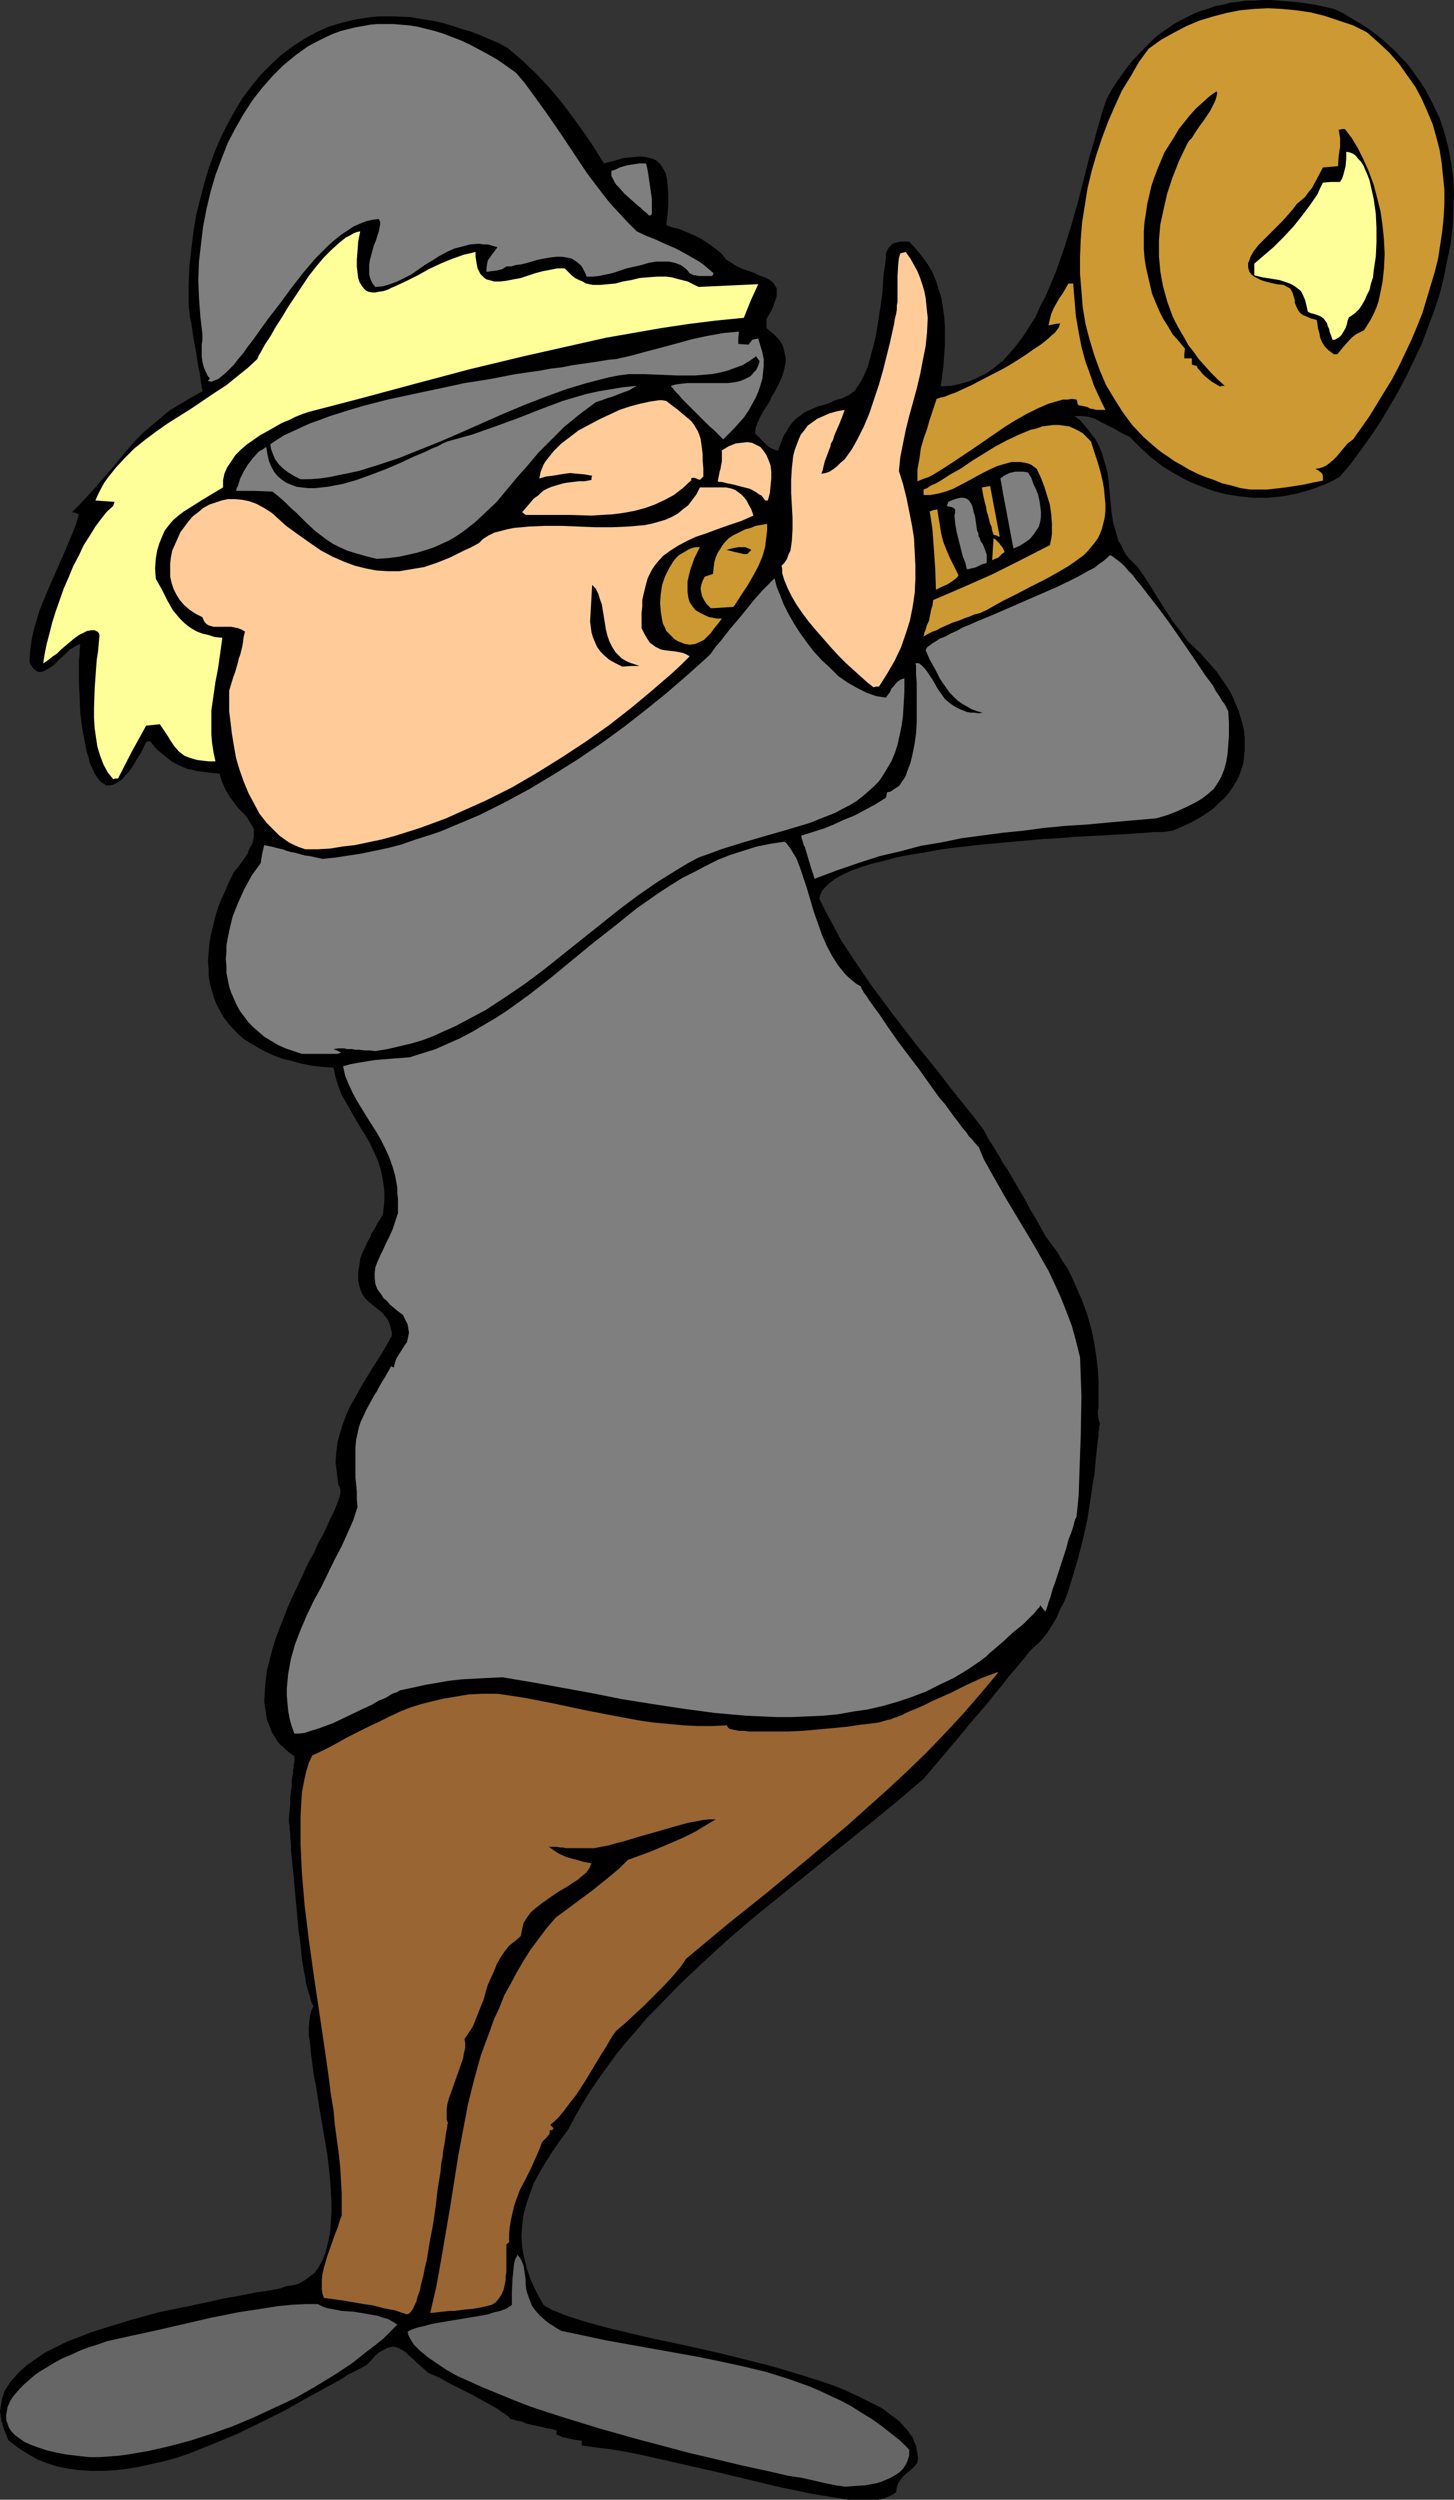 <?xml version="1.0" encoding="UTF-8" standalone="no"?>
<svg
   version="1.0"
   width="90.577mm"
   height="155.668mm"
   id="svg31"
   sodipodi:docname="Trumpet Player 11.wmf"
   xmlns:inkscape="http://www.inkscape.org/namespaces/inkscape"
   xmlns:sodipodi="http://sodipodi.sourceforge.net/DTD/sodipodi-0.dtd"
   xmlns="http://www.w3.org/2000/svg"
   xmlns:svg="http://www.w3.org/2000/svg">
  <rect width="100%" height="100%" fill="#333333" stroke="none"/>
  <sodipodi:namedview
     id="namedview31"
     pagecolor="#ffffff"
     bordercolor="#000000"
     borderopacity="0.25"
     inkscape:showpageshadow="2"
     inkscape:pageopacity="0.0"
     inkscape:pagecheckerboard="0"
     inkscape:deskcolor="#d1d1d1"
     inkscape:document-units="mm" />
  <defs
     id="defs1">
    <pattern
       id="WMFhbasepattern"
       patternUnits="userSpaceOnUse"
       width="6"
       height="6"
       x="0"
       y="0" />
  </defs>
  <path
     style="fill:#000000;fill-opacity:1;fill-rule:evenodd;stroke:none"
     d="m 199.683,588.353 -3.877,-0.646 -4.039,-0.646 -7.916,-1.616 -8.078,-1.939 -8.078,-1.939 -7.916,-1.778 -7.755,-1.778 -3.877,-0.808 -3.716,-0.646 -3.877,-0.485 -3.554,-0.485 v -1.131 l -1.292,-0.162 -0.969,-0.162 -0.646,-0.162 -0.646,-0.162 -0.969,-0.162 -0.646,-0.323 -0.808,-0.323 v -0.97 l -1.131,-0.323 -1.131,-0.162 -1.131,-0.323 -0.808,-0.162 -0.808,-0.162 -0.808,-0.162 -1.292,-0.323 -1.131,-0.485 -0.969,-0.162 -1.777,-0.485 v -0.162 l -0.323,-0.323 -0.646,-0.485 -0.969,-0.646 -1.131,-0.808 -1.454,-0.808 -1.454,-0.808 -3.231,-1.778 -3.231,-1.616 -1.616,-0.808 -1.454,-0.808 -1.131,-0.646 -1.131,-0.485 -0.808,-0.323 -0.323,-0.162 -0.323,-0.162 -1.292,-1.131 -1.292,-1.131 -0.969,-0.97 -0.969,-0.808 -0.808,-0.808 -0.808,-0.485 -0.808,-0.485 -0.646,-0.162 -0.646,-0.162 -0.808,0.162 -0.646,0.162 -0.808,0.485 -0.969,0.485 -0.969,0.808 -0.969,1.131 -1.131,1.131 -2.1,1.131 -2.262,1.131 -2.262,1.454 -2.423,1.293 -5.008,2.747 -5.17,2.909 -5.493,2.747 -5.654,2.747 -5.816,2.424 -5.654,2.262 -2.908,0.97 -2.908,0.808 -2.908,0.646 -2.908,0.646 -2.908,0.485 -2.746,0.323 -2.746,0.162 H 21.648 l -2.746,-0.162 -2.585,-0.323 -2.585,-0.485 -2.585,-0.808 L 8.724,578.819 6.462,577.527 4.2,576.072 1.939,574.295 1.454,573.002 0.969,571.871 0.646,570.74 0.323,569.77 0.162,568.639 0,567.508 l 0.162,-0.97 0.162,-0.97 0.162,-1.131 0.323,-0.808 0.323,-0.97 0.646,-0.97 0.485,-0.808 0.646,-0.808 1.616,-1.778 1.777,-1.616 2.1,-1.454 2.1,-1.454 2.585,-1.293 2.585,-1.293 2.908,-1.131 2.908,-1.131 3.07,-0.97 6.301,-1.939 6.462,-1.778 6.301,-1.293 3.07,-0.646 3.07,-0.646 2.746,-0.646 2.908,-0.485 2.423,-0.485 2.423,-0.485 2.262,-0.323 1.939,-0.323 1.616,-0.323 1.292,-0.485 1.131,-0.162 0.969,-0.162 0.969,-0.323 0.808,-0.485 0.808,-0.485 0.646,-0.485 1.454,-1.131 0.969,-1.454 0.969,-1.778 0.646,-1.778 0.485,-2.101 0.485,-2.262 0.162,-2.262 0.162,-2.585 v -2.424 l -0.162,-2.747 -0.162,-2.747 -0.646,-5.656 -0.969,-5.656 -0.969,-5.656 -0.808,-5.333 -0.323,-1.293 -0.162,-1.131 -0.323,-2.424 -0.323,-2.424 -0.162,-2.101 -0.323,-2.101 v -1.778 l 0.162,-1.616 0.162,-1.293 0.323,-1.131 0.485,-0.97 -0.323,-0.485 -0.323,-0.808 -0.162,-0.808 -0.323,-0.97 -0.323,-1.131 -0.323,-1.131 -0.162,-1.293 -0.323,-1.454 -0.485,-3.07 -0.323,-3.232 -0.485,-3.555 -0.323,-3.555 -0.646,-7.11 -0.323,-3.393 -0.323,-3.232 -0.162,-1.454 v -1.293 l -0.162,-1.454 v -1.131 l -0.162,-1.131 v -0.808 l -0.162,-0.808 v -0.646 l 0.162,-1.939 0.162,-1.616 v -1.616 l 0.162,-1.293 0.162,-1.293 v -1.131 l 0.162,-1.131 0.162,-0.808 v -0.808 l 0.162,-0.646 v -0.646 l 0.162,-0.485 v -0.97 -0.485 l -0.969,-0.646 -0.969,-0.808 -0.808,-0.808 -0.808,-0.646 -0.646,-0.97 -0.485,-0.808 -0.646,-0.97 -0.323,-0.97 -0.808,-1.939 -0.323,-2.101 -0.323,-2.262 0.162,-2.262 0.162,-2.424 0.323,-2.585 0.646,-2.424 0.646,-2.585 0.808,-2.585 0.969,-2.585 2.1,-5.333 2.423,-5.171 2.262,-4.848 1.292,-2.262 0.485,-1.131 0.485,-1.131 1.131,-1.939 0.969,-2.101 0.808,-1.778 0.808,-1.616 0.646,-1.616 0.485,-1.293 0.323,-1.131 v -0.97 l -0.162,-0.646 -0.162,-0.323 -0.162,-0.162 -0.323,-2.747 -0.323,-2.585 0.162,-2.424 0.323,-2.424 0.646,-2.262 0.646,-2.101 0.808,-2.101 0.969,-2.101 1.131,-1.939 1.131,-2.101 2.423,-4.04 2.585,-4.04 2.423,-4.201 v -0.808 l -0.162,-0.646 -0.323,-1.293 -0.485,-1.131 -0.646,-0.808 -0.646,-0.808 -0.808,-0.646 -1.616,-1.293 -0.808,-0.646 -0.808,-0.808 -0.646,-0.97 -0.485,-1.131 -0.323,-1.293 -0.162,-0.808 v -0.808 -0.97 l 0.162,-1.131 0.162,-0.97 0.162,-1.293 0.485,-1.293 0.485,-0.97 0.808,-1.778 0.646,-1.131 0.162,-0.646 0.485,-0.646 0.485,-0.808 0.485,-0.97 0.646,-0.97 0.646,-1.131 0.162,-1.454 0.162,-1.454 V 280.199 l -0.323,-2.424 -0.485,-2.424 -0.646,-2.101 -0.969,-2.101 -0.969,-2.101 -1.131,-1.939 -1.131,-1.778 -1.131,-1.939 -2.1,-3.717 -1.131,-1.939 -0.808,-2.101 -0.646,-2.101 -0.485,-2.262 -2.746,-0.162 -2.585,-0.323 -2.423,-0.485 -2.262,-0.646 -2.1,-0.485 -2.1,-0.808 -1.777,-0.808 -1.777,-0.97 -1.616,-0.97 -1.616,-0.97 -1.454,-1.293 -1.131,-1.131 -1.131,-1.293 -1.131,-1.454 -0.808,-1.454 -0.808,-1.454 -0.646,-1.616 -0.485,-1.616 -0.485,-1.778 -0.323,-1.778 v -1.778 l -0.162,-1.778 0.162,-1.939 0.162,-1.939 0.323,-2.101 0.485,-1.939 0.485,-2.101 0.646,-2.262 0.808,-2.101 0.969,-2.101 0.969,-2.262 1.131,-2.262 0.969,-1.131 0.808,-1.131 0.808,-1.131 0.646,-0.97 0.323,-0.97 0.485,-0.808 0.323,-0.646 0.162,-0.808 0.162,-0.646 v -0.646 -1.131 l -0.485,-0.97 -0.646,-0.97 -0.646,-1.131 -0.969,-0.97 -0.969,-0.97 -0.969,-1.293 -0.969,-1.293 -0.969,-1.616 -0.808,-1.778 -0.323,-0.97 -0.323,-1.131 -1.616,-0.162 -1.292,-0.162 -1.292,-0.162 -1.292,-0.162 -1.131,-0.323 -0.969,-0.162 -1.939,-0.808 -1.777,-0.97 -1.616,-1.293 -1.777,-1.454 -0.808,-0.97 -0.808,-0.97 h -0.485 l -0.485,0.162 -0.646,1.293 -0.646,1.293 -0.646,0.97 -0.646,1.131 -0.485,0.808 -0.646,0.97 -0.485,0.646 -0.646,0.646 -0.485,0.646 -0.485,0.485 -0.969,0.646 -0.969,0.485 -0.808,0.162 h -0.808 l -0.808,-0.485 -0.646,-0.485 -0.646,-0.808 -0.646,-0.97 -0.485,-1.131 -0.646,-1.293 -0.323,-1.454 -0.485,-1.454 -0.323,-1.778 -0.646,-3.393 -0.485,-3.717 -0.162,-3.878 -0.162,-3.555 v -3.393 -1.616 l 0.162,-1.454 v -1.131 l 0.162,-1.293 -0.808,0.323 -0.808,0.485 -0.808,0.485 -0.808,0.808 -1.616,1.454 -0.808,0.808 -0.808,0.808 -0.808,0.485 -0.808,0.485 -0.646,0.323 -0.808,0.162 -0.646,-0.162 -0.646,-0.485 -0.323,-0.323 -0.323,-0.485 -0.323,-0.485 -0.162,-0.646 0.162,-2.424 0.323,-2.424 0.485,-2.424 0.646,-2.101 0.646,-2.262 0.808,-2.101 1.777,-4.201 1.777,-4.04 1.777,-4.04 1.777,-4.201 0.808,-2.101 0.646,-2.262 -0.485,-0.162 -0.323,-0.162 -0.808,-0.162 1.939,-1.939 1.939,-2.101 1.777,-1.939 1.616,-1.939 1.616,-1.778 1.616,-1.939 3.07,-3.717 1.616,-1.778 1.777,-1.778 1.939,-1.616 1.939,-1.616 2.1,-1.778 2.423,-1.454 2.423,-1.454 2.908,-1.616 v -0.323 l -0.162,-0.646 -0.162,-0.97 -0.162,-1.131 -0.162,-1.293 -0.323,-1.454 -0.485,-3.232 -0.646,-3.393 -0.485,-3.393 -0.323,-1.454 -0.162,-1.454 -0.162,-1.293 v -0.97 -4.201 l 0.162,-4.201 0.485,-4.201 0.485,-4.04 0.646,-3.878 0.969,-3.878 0.969,-3.717 1.131,-3.717 1.292,-3.555 1.454,-3.393 1.616,-3.232 1.777,-3.232 1.777,-2.909 2.1,-2.747 2.1,-2.585 2.423,-2.424 2.423,-2.262 2.585,-1.939 2.746,-1.778 2.908,-1.616 2.908,-1.293 3.231,-0.97 3.393,-0.808 3.393,-0.485 1.616,-0.162 H 90.956 92.733 l 3.877,0.162 1.777,0.323 2.1,0.323 1.939,0.323 2.1,0.485 2.1,0.646 1.939,0.646 2.262,0.646 2.1,0.808 2.262,0.97 2.262,0.97 2.1,1.131 3.393,2.909 3.231,3.07 2.908,3.07 2.746,3.232 2.585,3.393 2.585,3.555 2.585,3.717 2.585,4.201 1.292,-0.323 1.292,-0.323 1.131,-0.323 1.131,-0.323 1.939,-0.162 1.777,-0.162 1.454,0.162 1.292,0.323 1.131,0.485 0.808,0.808 0.646,0.97 0.646,1.131 0.323,1.454 0.162,1.616 0.162,1.939 v 2.262 l -0.162,2.262 -0.323,2.747 1.777,0.646 0.969,0.162 0.808,0.323 3.07,1.293 1.616,0.808 1.454,0.97 1.616,1.131 1.777,1.454 0.969,1.293 1.292,0.808 1.292,0.808 1.454,0.646 2.746,0.97 1.292,0.646 1.131,0.323 1.131,0.646 0.808,0.646 0.485,0.808 0.323,0.485 v 0.485 0.646 0.646 l -0.162,0.646 -0.323,0.808 -0.323,0.97 -0.323,0.808 -0.646,1.131 -0.646,1.131 v 2.101 l 0.969,0.808 0.808,0.646 0.808,0.808 0.646,0.808 0.485,0.808 0.323,0.808 0.162,0.808 0.162,0.808 0.162,0.808 v 0.808 l -0.323,1.778 -0.485,1.616 -0.808,1.778 -0.808,1.616 -0.969,1.616 -0.323,0.808 -0.485,0.808 -0.969,1.454 -0.808,1.454 -0.646,1.454 -0.485,1.293 v 0.485 l -0.162,0.646 0.162,0.162 0.162,0.162 0.485,0.485 0.646,0.646 0.808,0.808 0.808,0.808 0.808,0.485 0.808,0.323 0.323,0.162 h 0.485 l 0.646,-1.778 0.646,-1.616 0.808,-1.293 0.646,-1.131 0.808,-0.97 0.808,-0.808 0.969,-0.646 0.808,-0.646 0.969,-0.485 1.131,-0.485 1.131,-0.485 1.292,-0.323 1.454,-0.485 1.292,-0.646 1.777,-0.485 1.616,-0.808 0.646,-0.485 0.646,-0.485 0.485,-0.808 0.485,-0.646 0.485,-0.808 0.485,-0.97 0.969,-2.101 0.646,-2.262 0.646,-2.424 0.646,-2.585 0.485,-2.747 0.808,-5.333 0.323,-2.424 0.162,-2.424 0.162,-2.262 0.323,-1.939 0.162,-1.616 v -0.808 l 0.162,-0.485 0.485,-0.97 0.485,-0.485 0.485,-0.485 0.485,-0.162 0.646,-0.162 0.646,-0.162 h 0.969 1.131 l 1.616,1.778 1.454,1.778 1.292,1.778 1.131,1.939 0.808,1.939 0.646,2.101 0.646,1.939 0.323,2.262 0.323,2.101 0.162,2.262 v 2.101 2.424 l -0.162,2.262 -0.162,2.424 -0.646,5.009 2.423,-0.162 2.262,-0.485 2.262,-0.646 2.1,-0.97 1.939,-0.97 1.939,-1.454 1.777,-1.454 1.616,-1.778 1.616,-1.939 1.454,-1.939 1.454,-2.262 1.454,-2.262 1.131,-2.585 1.292,-2.424 2.262,-5.333 1.939,-5.494 1.777,-5.656 1.616,-5.656 1.454,-5.656 1.292,-5.171 0.808,-2.585 0.646,-2.424 0.646,-2.262 0.646,-2.262 0.646,-2.101 0.646,-1.778 1.131,-2.101 1.131,-1.778 1.292,-1.778 1.131,-1.616 1.292,-1.616 2.746,-2.909 1.292,-1.293 1.292,-1.293 1.454,-1.131 1.454,-0.97 1.616,-1.131 1.454,-0.808 1.616,-0.808 1.616,-0.808 1.616,-0.646 1.616,-0.485 1.777,-0.646 1.777,-0.323 1.777,-0.485 1.777,-0.162 1.939,-0.323 h 1.777 L 297.101,0 h 2.1 l 1.939,0.162 4.2,0.323 4.362,0.646 4.362,0.97 2.1,0.97 2.1,1.293 1.939,1.131 1.777,1.131 1.777,1.293 1.616,1.293 1.616,1.454 1.454,1.293 1.292,1.454 1.454,1.454 1.131,1.454 1.131,1.616 1.131,1.616 0.969,1.454 1.777,3.393 1.616,3.393 1.131,3.393 0.969,3.717 0.646,3.555 0.485,3.717 0.162,3.717 -0.162,3.878 -0.162,3.878 -0.485,3.878 -0.808,3.878 -0.808,4.04 -0.969,3.878 -1.292,3.878 -1.454,3.878 -1.454,3.878 -1.777,3.717 -1.777,3.717 -1.939,3.717 -2.1,3.555 -2.1,3.555 -2.262,3.393 -2.423,3.393 -2.262,3.07 -2.585,3.07 -1.616,0.97 -1.777,0.808 -3.393,1.293 -3.393,0.97 -3.393,0.646 -3.393,0.323 h -3.393 l -3.231,-0.323 -3.231,-0.485 -3.07,-0.808 -3.07,-1.131 -3.07,-1.293 -2.908,-1.616 -2.908,-1.778 -2.746,-2.101 -2.423,-2.262 -2.585,-2.585 -1.777,-0.808 -1.616,-0.97 -1.616,-0.808 -1.616,-0.808 -1.454,-0.808 -1.616,-0.485 -1.454,-0.162 h -1.777 l 1.292,0.97 0.969,1.131 0.969,1.131 0.808,1.131 0.808,0.97 0.646,1.131 0.969,2.262 0.646,2.262 0.646,2.262 0.323,2.424 0.162,2.262 0.485,4.686 0.323,2.262 0.646,2.262 0.646,2.262 0.646,0.97 0.485,1.131 0.646,1.131 0.808,0.97 0.969,0.97 0.969,0.97 1.454,2.101 1.292,1.939 1.292,2.101 1.292,2.101 1.454,2.262 1.454,2.262 1.777,2.262 1.777,2.424 2.908,2.747 1.292,1.454 1.292,1.454 1.292,1.454 0.969,1.454 1.131,1.616 0.969,1.454 0.808,1.616 0.646,1.616 0.646,1.454 0.485,1.616 0.485,1.616 0.323,1.454 0.162,1.616 v 1.616 1.454 l -0.162,1.454 -0.162,1.616 -0.485,1.454 -0.485,1.454 -0.646,1.293 -0.808,1.293 -0.969,1.454 -1.131,1.293 -1.292,1.131 -1.292,1.293 -1.616,1.131 -1.777,1.131 -1.777,0.97 -2.1,0.97 -2.262,0.97 -1.131,0.162 -1.454,0.162 h -1.777 l -1.939,0.162 -2.423,0.162 -2.585,0.162 -2.746,0.162 -2.908,0.162 -3.07,0.162 -3.393,0.162 -3.393,0.323 -3.393,0.162 -7.27,0.646 -7.108,0.646 -7.27,0.808 -3.393,0.485 -3.393,0.646 -3.231,0.485 -3.231,0.646 -2.908,0.808 -2.746,0.646 -2.585,0.808 -2.262,0.808 -2.1,0.97 -1.777,0.97 -0.808,0.646 -0.646,0.485 -0.485,0.485 -0.646,0.646 -0.485,0.646 -0.485,1.131 -0.162,0.646 1.616,3.232 1.777,3.232 1.777,3.393 2.262,3.393 2.262,3.393 2.423,3.555 5.17,6.948 5.331,6.948 5.493,6.787 2.585,3.393 2.585,3.232 2.585,3.232 2.423,3.07 0.808,1.293 0.646,1.293 1.454,2.262 0.646,1.131 0.646,0.97 0.646,1.293 0.808,1.131 0.808,1.293 0.808,1.454 0.969,1.616 1.131,1.939 1.131,1.939 0.646,1.293 0.646,1.131 0.808,1.293 0.808,1.454 0.808,1.454 0.808,1.454 1.454,1.939 1.292,1.778 1.131,1.939 1.292,1.939 0.969,1.939 0.808,1.778 0.808,1.939 0.808,1.778 0.646,1.778 0.646,1.778 0.969,3.555 0.646,3.232 0.485,3.232 0.323,2.747 0.162,2.585 v 1.293 3.07 0.808 0.646 0.646 l -0.162,0.485 v 0.97 l 0.162,1.131 0.323,1.131 v 0.162 l -0.162,0.323 v 0.646 l -0.162,0.808 v 0.97 l -0.162,0.97 -0.162,1.454 -0.162,1.454 -0.162,1.616 -0.162,1.616 -0.162,1.939 -0.323,1.778 -0.646,4.201 -0.646,4.363 -0.969,4.363 -1.131,4.525 -1.292,4.363 -1.292,4.201 -0.808,2.101 -0.969,1.778 -0.808,1.939 -0.969,1.616 -0.969,1.616 -1.131,1.454 -1.131,1.293 -1.292,1.131 -0.162,0.162 -0.323,0.323 -0.323,0.323 -0.808,0.97 -0.323,0.485 -1.131,1.293 -1.292,1.616 -1.454,1.616 -1.454,1.939 -1.777,2.101 -1.777,2.262 -1.939,2.262 -2.1,2.424 -2.1,2.585 -4.362,5.171 -4.524,5.333 -5.493,4.686 -5.493,4.525 -5.816,4.686 -5.816,4.686 -11.794,9.534 -5.978,4.848 -5.816,5.009 -5.654,5.171 -5.493,5.171 -5.17,5.333 -2.585,2.585 -2.423,2.909 -2.423,2.747 -2.262,2.747 -2.1,2.909 -2.1,2.909 -2.1,3.07 -1.777,2.909 -1.777,3.07 -1.616,3.07 -1.939,2.585 -1.777,2.585 -1.616,2.585 -1.454,2.424 -1.292,2.424 -0.969,2.585 -0.808,2.424 -0.646,2.424 -0.323,2.585 -0.162,2.424 0.162,2.585 0.485,2.585 0.646,2.585 0.969,2.747 1.292,2.747 0.808,1.454 0.808,1.454 0.646,0.485 0.646,0.323 0.808,0.485 0.969,0.323 1.939,0.808 2.423,0.808 2.585,0.808 2.908,0.808 3.07,0.808 3.393,0.808 3.393,0.808 3.554,0.808 3.877,0.808 3.716,0.808 7.916,1.778 7.755,1.939 3.877,0.97 3.877,1.131 3.716,1.131 3.554,1.131 3.393,1.131 3.231,1.293 3.07,1.454 2.908,1.454 2.585,1.293 2.1,1.616 1.131,0.808 0.969,0.808 0.808,0.97 0.808,0.808 0.646,0.97 0.646,0.808 0.323,0.97 0.485,0.97 0.162,0.97 0.162,0.97 0.162,1.131 -0.162,0.97 -0.646,0.808 -0.808,0.808 -1.777,1.454 -0.646,0.808 -0.646,0.97 -0.323,0.97 -0.162,1.131 -0.646,0.485 -0.646,0.323 -1.454,0.646 -1.454,0.323 h -1.616 -2.908 -1.292 z"
     id="path1" />
  <path
     style="fill:#666666;fill-opacity:1;fill-rule:evenodd;stroke:none"
     d="m 198.875,585.283 -0.969,-0.162 -1.131,-0.162 -2.423,-0.485 -2.746,-0.646 -2.908,-0.646 -3.231,-0.485 -3.393,-0.808 -3.716,-0.808 -3.716,-0.808 -4.039,-0.97 -4.039,-0.97 -4.2,-0.97 -4.2,-1.131 -8.562,-2.262 -8.562,-2.424 -4.2,-1.293 -4.2,-1.293 -4.039,-1.293 -3.877,-1.293 -3.716,-1.454 -3.554,-1.454 -3.554,-1.454 -3.231,-1.454 -2.908,-1.293 -2.585,-1.454 -2.423,-1.616 -2.1,-1.454 -0.969,-0.808 -0.808,-0.646 -1.454,-1.454 -0.485,-0.808 -0.485,-0.808 -0.323,-0.646 -0.162,-0.808 0.969,-0.485 1.454,-0.485 1.454,-0.323 1.777,-0.485 1.777,-0.323 1.939,-0.323 3.877,-0.646 3.877,-0.646 1.777,-0.323 1.454,-0.485 1.454,-0.323 1.292,-0.485 0.808,-0.485 0.323,-0.162 0.323,-0.323 v -3.07 l 0.162,-3.232 0.162,-1.616 0.162,-1.616 0.323,-1.293 0.323,-0.485 0.162,-0.485 0.646,0.808 0.485,0.97 0.323,0.808 0.162,0.97 0.323,2.262 v 1.131 l 0.162,1.293 0.323,1.131 0.485,1.293 0.485,1.293 0.808,1.131 1.131,1.293 1.292,1.131 0.808,0.646 0.808,0.485 0.969,0.646 1.131,0.646 5.331,1.131 5.331,1.131 10.824,1.939 10.824,1.939 5.493,1.131 5.17,1.131 5.331,1.293 5.17,1.616 5.008,1.778 2.585,1.131 2.423,1.131 2.423,1.131 2.423,1.293 2.262,1.454 2.423,1.454 2.262,1.616 2.262,1.778 2.262,1.778 2.1,2.101 v 1.293 l -0.323,1.131 -0.485,1.131 -0.646,0.97 -0.808,0.808 -0.969,0.646 -1.131,0.646 -1.131,0.485 -1.131,0.485 -1.131,0.323 -2.585,0.485 -2.585,0.162 z"
     id="path2" />
  <path
     style="fill:#666666;fill-opacity:1;fill-rule:evenodd;stroke:none"
     d="m 21.164,578.335 -2.908,-0.323 -2.746,-0.323 -2.423,-0.485 -2.1,-0.485 -1.939,-0.646 -1.777,-0.646 -1.454,-0.646 -1.131,-0.808 -1.131,-0.808 -0.808,-0.808 -0.646,-0.97 -0.323,-0.97 -0.323,-0.808 v -1.131 l 0.162,-0.97 0.162,-0.97 0.485,-1.131 0.646,-1.131 0.808,-0.97 0.969,-1.131 0.969,-0.97 1.292,-1.131 1.292,-1.131 1.454,-0.97 1.616,-0.97 1.616,-0.97 1.777,-0.97 1.939,-0.808 2.1,-0.97 2.1,-0.808 2.1,-0.646 2.262,-0.808 5.816,-1.293 5.978,-1.293 6.301,-1.454 6.301,-1.454 6.462,-1.293 6.301,-0.97 3.07,-0.485 3.231,-0.323 3.07,-0.162 h 3.07 l 0.646,0.323 0.646,0.323 0.969,0.323 0.969,0.162 2.423,0.485 2.746,0.162 2.908,0.485 2.746,0.485 1.454,0.485 1.131,0.323 1.131,0.646 0.969,0.646 -1.616,1.616 -1.616,1.616 -1.777,1.454 -1.939,1.454 -3.877,3.07 -4.2,2.747 -4.524,2.747 -4.524,2.585 -4.847,2.262 -4.847,2.262 -5.008,2.101 -5.008,1.778 -5.008,1.616 -4.847,1.293 -5.008,1.131 -4.685,0.808 -2.423,0.323 -2.262,0.162 -2.262,0.162 z"
     id="path3" />
  <path
     style="fill:#996532;fill-opacity:1;fill-rule:evenodd;stroke:none"
     d="m 95.318,544.562 -2.423,-0.808 -2.585,-0.485 -2.423,-0.646 -2.262,-0.323 -4.685,-0.808 -4.685,-0.646 -0.323,-0.97 -0.162,-0.97 v -1.131 -1.293 l 0.162,-1.293 0.323,-1.454 0.808,-2.747 0.969,-2.747 0.969,-2.747 0.485,-1.131 0.323,-1.131 0.323,-0.97 0.323,-0.808 v -2.424 -2.747 l -0.162,-2.747 -0.162,-3.07 -0.323,-3.232 -0.485,-3.555 -0.485,-3.555 -0.323,-3.555 -0.646,-3.878 -0.485,-3.878 -1.131,-7.918 -2.423,-16.321 -1.131,-8.08 -0.485,-4.04 -0.485,-3.878 -0.323,-3.878 -0.323,-3.717 -0.162,-3.555 -0.162,-3.393 v -3.393 -3.07 l 0.162,-3.07 0.162,-2.585 0.485,-2.585 0.485,-2.262 0.646,-2.101 0.808,-1.778 3.07,-1.454 2.746,-1.454 2.585,-1.454 2.585,-1.293 2.585,-1.293 2.423,-1.131 2.262,-1.131 2.423,-1.131 2.423,-0.97 2.585,-0.808 2.585,-0.646 2.746,-0.646 2.908,-0.485 2.908,-0.485 3.231,-0.162 h 3.554 l 3.231,0.485 3.231,0.485 6.624,1.293 6.785,1.454 6.624,1.293 6.947,1.293 3.393,0.485 3.554,0.323 3.393,0.323 3.393,0.162 h 3.393 l 3.554,-0.162 v 0.323 l 0.162,0.162 0.323,0.323 0.646,0.162 0.808,0.162 0.808,0.162 h 1.131 l 1.131,0.162 h 1.292 1.454 3.07 3.393 l 3.554,-0.162 7.108,-0.646 3.393,-0.323 3.231,-0.485 1.454,-0.162 1.292,-0.162 1.292,-0.162 1.131,-0.323 1.131,-0.323 0.808,-0.162 0.646,-0.323 0.646,-0.162 0.323,-0.162 0.485,-0.162 0.485,-0.162 0.485,-0.323 1.454,-0.646 1.616,-0.646 1.777,-0.808 1.939,-0.97 4.039,-1.778 1.939,-0.97 1.939,-0.97 1.777,-0.808 1.777,-0.808 1.292,-0.485 1.292,-0.485 0.485,-0.162 0.323,-0.162 h 0.323 0.162 l -4.2,5.009 -4.2,4.848 -4.362,4.686 -4.362,4.525 -4.524,4.363 -4.524,4.201 -4.524,4.04 -4.685,4.201 -9.37,7.918 -9.37,7.756 -9.693,7.756 -9.693,8.08 -0.646,0.97 -0.808,1.131 -1.777,2.101 -2.1,2.262 -2.262,2.262 -2.262,2.262 -2.262,2.101 -2.262,2.101 -2.1,1.778 -0.808,1.131 -0.808,1.293 -0.808,1.454 -0.969,1.454 -1.939,3.232 -1.939,3.232 -2.1,3.232 -1.131,1.454 -1.131,1.454 -0.969,1.293 -0.969,1.131 -0.969,0.97 -0.969,0.808 0.808,0.808 -0.323,0.323 v 0.162 h -0.162 l -0.323,-0.162 -0.162,0.485 v 0.485 l -0.646,0.808 -0.646,0.646 -0.485,0.485 -0.646,1.778 -0.646,1.454 -1.292,2.909 -0.646,1.293 -0.646,1.293 -1.292,2.424 -0.969,2.585 -0.485,1.454 -0.323,1.454 -0.323,1.454 -0.323,1.778 -0.162,1.778 v 1.939 l -0.646,0.485 v 2.747 1.293 1.293 1.131 l -0.162,0.97 v 0.808 l -0.162,0.97 -0.323,1.454 -0.485,1.131 -0.646,0.97 -0.646,0.808 -0.969,0.646 -1.292,0.323 -1.454,0.323 -1.777,0.323 -1.939,0.162 -2.423,0.323 h -1.131 l -1.454,0.162 -1.454,0.162 -1.616,0.162 1.454,-6.302 1.131,-6.302 2.1,-12.281 1.939,-12.281 1.131,-5.979 1.131,-5.979 1.454,-5.817 1.616,-5.817 2.1,-5.656 0.969,-2.747 1.292,-2.747 1.131,-2.909 1.454,-2.585 1.454,-2.747 1.616,-2.747 1.616,-2.585 1.939,-2.585 1.939,-2.585 2.1,-2.424 4.362,-3.232 4.362,-3.232 4.2,-3.393 2.1,-1.778 1.939,-1.939 5.331,-1.939 5.331,-2.262 2.585,-1.131 2.585,-1.293 2.423,-1.454 2.423,-1.454 h -1.454 l -1.616,0.162 -1.616,0.323 -1.777,0.323 -3.554,0.97 -3.877,1.131 -4.039,1.131 -3.716,1.131 -1.939,0.485 -1.616,0.485 -1.777,0.323 -1.616,0.323 h -2.746 -1.131 -0.969 -0.969 -0.808 l -0.646,-0.162 h -0.646 l -0.969,-0.162 h -1.777 l 1.131,0.808 0.969,0.646 0.969,0.485 1.131,0.485 1.131,0.323 1.292,0.323 1.616,0.485 1.777,0.323 -0.485,1.131 -0.646,0.97 -0.969,0.808 -1.131,0.97 -1.292,0.808 -1.454,0.97 -1.454,0.808 -1.454,0.97 -2.746,1.939 -1.454,1.131 -1.131,0.97 -0.969,1.293 -0.808,1.293 -0.323,1.454 -0.162,0.808 -0.162,0.808 -1.292,1.131 -1.454,1.131 -1.131,1.454 -0.969,1.454 -0.808,1.454 -0.646,1.616 -1.454,3.232 -0.485,1.616 -0.485,1.778 -1.292,3.232 -0.646,1.616 -0.646,1.616 -0.969,1.454 -0.969,1.454 0.162,0.97 v 1.131 l -0.323,1.293 -0.162,1.131 -0.969,2.747 -0.969,2.747 -0.969,2.747 -0.485,1.293 -0.323,1.293 -0.162,1.131 v 1.293 1.131 l 0.323,0.97 -0.162,0.162 v 0.485 l -0.162,0.808 -0.162,0.808 -0.162,1.293 -0.162,1.131 -0.323,1.616 -0.162,1.616 -0.323,1.616 -0.162,1.939 -0.646,3.878 -0.485,4.201 -0.646,4.363 -0.808,4.201 -0.646,4.04 -0.485,1.939 -0.323,1.778 -0.485,1.778 -0.323,1.616 -0.485,1.293 -0.323,1.293 -0.485,0.97 -0.323,0.808 -0.485,0.646 -0.485,0.485 -0.485,0.162 z"
     id="path4" />
  <path
     style="fill:#7f7f7f;fill-opacity:1;fill-rule:evenodd;stroke:none"
     d="m 69.307,408.018 -0.646,-1.778 -0.485,-1.778 -0.323,-1.778 -0.162,-1.778 -0.162,-1.778 v -1.778 l 0.162,-1.616 0.162,-1.778 0.323,-1.778 0.323,-1.778 0.969,-3.393 1.292,-3.393 1.454,-3.393 1.616,-3.393 1.777,-3.232 3.231,-6.625 1.616,-3.07 1.454,-3.232 1.292,-2.909 0.969,-3.07 -0.162,-1.939 v -1.778 L 83.847,349.36 83.686,347.744 v -1.454 -1.293 -1.293 -0.97 -2.101 l 0.162,-1.778 0.323,-1.454 0.323,-1.454 0.485,-1.454 0.646,-1.293 0.646,-1.454 0.808,-1.454 0.969,-1.778 0.646,-0.97 0.485,-0.97 0.646,-1.131 0.808,-1.293 0.646,-1.131 0.808,-1.454 0.646,0.323 0.162,-0.808 0.162,-0.646 0.323,-0.808 0.323,-0.485 0.808,-1.293 0.808,-1.293 0.485,-0.646 0.162,-0.646 0.162,-0.808 0.162,-0.808 -0.162,-0.97 -0.162,-0.97 -0.485,-0.97 -0.646,-1.293 -1.131,-0.808 -0.969,-0.808 -0.969,-0.808 -0.646,-0.808 -0.808,-0.646 -0.485,-0.808 -0.485,-0.646 -0.485,-0.646 -0.485,-1.293 -0.162,-1.293 v -1.293 l 0.162,-1.293 0.485,-1.293 0.646,-1.454 0.646,-1.293 0.646,-1.454 0.808,-1.616 0.808,-1.778 0.646,-1.939 0.646,-1.939 v -3.232 l -0.162,-1.454 v -1.293 l -0.485,-2.747 -0.646,-2.262 -0.808,-2.262 -0.969,-2.101 -0.969,-1.939 -1.131,-1.939 -2.262,-3.555 -2.262,-3.717 -0.969,-1.778 -0.969,-2.101 -0.808,-1.939 -0.485,-2.262 1.777,-0.485 1.777,-0.323 3.877,-0.646 4.039,-0.323 4.2,-0.323 3.07,-0.97 3.07,-0.97 2.908,-1.293 2.908,-1.293 2.746,-1.454 2.746,-1.616 2.746,-1.616 2.746,-1.778 5.17,-3.717 5.17,-4.04 10.016,-8.241 5.17,-4.04 5.008,-4.04 5.331,-3.717 2.746,-1.778 2.585,-1.616 2.908,-1.454 2.746,-1.454 2.908,-1.454 2.908,-1.131 3.07,-0.97 3.07,-0.97 3.231,-0.646 3.231,-0.485 0.485,0.323 0.485,0.646 0.485,0.646 0.485,0.808 0.485,0.808 0.485,0.808 0.808,2.101 0.808,2.424 0.808,2.424 0.808,2.747 0.808,2.747 0.969,2.747 0.969,2.747 1.131,2.585 1.292,2.424 1.454,2.262 0.808,0.97 0.808,0.97 0.808,0.808 0.969,0.808 0.808,0.646 1.131,0.646 v 0.323 l 0.323,0.485 0.323,0.646 0.646,0.808 0.485,0.808 0.808,1.131 0.808,1.131 0.969,1.293 0.969,1.454 0.969,1.454 2.262,3.232 2.423,3.232 2.585,3.393 2.423,3.393 2.423,3.393 1.292,1.454 2.1,2.909 1.131,1.454 0.808,1.131 0.969,1.131 0.646,0.97 0.808,0.808 0.485,0.646 0.485,0.485 0.162,0.323 0.323,0.162 1.292,3.07 1.616,2.909 3.393,5.979 3.393,5.656 3.393,5.656 3.393,5.979 1.454,3.07 1.454,3.232 1.292,3.232 1.292,3.393 0.969,3.555 0.969,3.878 0.162,4.525 0.162,4.686 -0.162,9.211 -0.162,4.525 -0.323,9.534 -0.485,4.848 v 0.162 l -0.162,0.323 -0.162,0.323 -0.162,0.485 -0.162,0.646 -0.162,0.646 -0.485,1.454 -0.646,1.616 -0.485,1.939 -2.585,7.918 -0.646,1.778 -0.485,1.778 -0.485,1.293 -0.162,0.646 -0.323,0.97 -0.162,0.323 v 0.162 h -0.162 l -0.646,-0.808 -0.485,-0.646 -0.162,0.485 -0.485,0.485 -0.646,0.808 -0.808,0.808 -0.969,0.97 -0.969,0.97 -2.423,1.939 -2.262,2.101 -1.131,0.97 -1.131,0.97 -0.969,0.808 -0.808,0.808 -0.646,0.485 -0.646,0.485 -3.07,2.101 -3.231,1.939 -3.393,1.616 -3.231,1.616 -3.393,1.293 -3.393,1.131 -3.393,0.97 -3.554,0.808 -3.393,0.485 -3.554,0.646 -3.554,0.323 -3.554,0.162 -3.716,0.162 h -3.554 l -3.554,-0.162 -3.716,-0.162 -7.27,-0.646 -7.27,-0.97 -7.432,-1.131 -7.108,-1.131 -7.27,-1.454 -7.108,-1.293 -7.108,-1.293 -6.785,-1.131 -3.393,0.162 -3.07,0.162 -3.07,0.162 -2.908,0.323 -5.654,0.97 -2.908,0.646 -3.07,0.646 -0.808,0.485 -0.646,0.162 -0.646,0.323 -1.292,0.808 -1.616,0.646 -1.616,0.97 -1.777,0.808 -3.716,1.778 -3.716,1.778 -1.777,0.646 -1.777,0.646 -1.616,0.485 -1.454,0.485 -1.292,0.162 z"
     id="path5" />
  <path
     style="fill:#7f7f7f;fill-opacity:1;fill-rule:evenodd;stroke:none"
     d="m 71.085,248.042 -1.939,-0.646 -1.939,-0.646 -1.777,-0.808 -1.616,-0.97 -1.616,-0.97 -1.292,-1.131 -1.292,-1.131 -1.131,-1.131 -0.969,-1.293 -0.969,-1.293 -0.808,-1.454 -0.646,-1.454 -0.646,-1.454 -0.485,-1.454 -0.323,-1.616 -0.323,-1.616 v -1.616 l -0.162,-1.616 0.162,-1.616 v -1.616 l 0.323,-1.778 0.323,-1.616 0.808,-3.393 1.292,-3.232 1.454,-3.232 1.777,-3.232 2.1,-2.909 0.323,-2.101 0.485,-2.101 0.808,0.162 0.808,0.162 1.292,0.323 0.646,0.162 0.808,0.162 0.808,0.323 1.131,0.323 0.969,0.162 1.131,0.323 1.131,0.323 1.292,0.162 1.454,0.323 1.454,0.323 3.07,-0.323 3.231,-0.485 3.07,-0.485 3.07,-0.646 3.07,-0.646 3.07,-0.808 3.231,-1.131 3.07,-0.97 2.908,-0.97 3.07,-1.293 6.139,-2.585 5.816,-2.909 5.978,-3.232 5.654,-3.393 5.654,-3.555 5.493,-3.717 5.331,-3.878 5.17,-4.04 5.008,-4.04 4.847,-4.201 4.685,-4.201 0.162,-0.162 0.323,-0.323 0.323,-0.323 0.323,-0.485 0.808,-1.131 1.131,-1.293 1.131,-1.454 1.131,-1.454 2.746,-3.232 2.585,-3.232 1.131,-1.293 1.131,-1.293 1.131,-1.131 0.808,-0.808 0.323,-0.323 0.323,-0.323 0.162,-0.162 h 0.162 l 0.485,1.939 0.808,1.939 0.808,2.101 1.131,2.262 1.292,2.262 1.454,2.262 1.616,2.262 1.616,2.101 1.939,2.101 1.939,1.778 1.939,1.939 2.1,1.454 2.262,1.293 2.262,1.131 2.262,0.808 1.131,0.162 1.131,0.162 0.485,-0.646 0.485,-0.646 0.323,-0.808 0.485,-0.485 0.485,-0.646 0.485,-0.485 0.646,-0.485 0.969,-0.323 v 3.07 l -0.162,2.909 -0.162,2.747 -0.323,2.424 -0.485,2.262 -0.485,2.262 -0.646,1.939 -0.808,1.939 -0.969,1.616 -0.969,1.616 -0.969,1.454 -1.292,1.293 -1.292,1.131 -1.292,1.131 -1.454,1.131 -1.616,0.97 -1.616,0.808 -1.777,0.97 -3.716,1.454 -1.939,0.808 -2.1,0.646 -4.362,1.293 -4.524,1.293 -5.008,1.454 -5.17,1.616 -2.585,0.97 -2.746,0.97 -2.423,1.293 -2.423,1.454 -4.685,2.909 -4.685,3.232 -4.524,3.393 -17.61,14.058 -4.524,3.393 -4.524,3.07 -4.685,3.07 -2.423,1.293 -2.423,1.293 -2.423,1.293 -2.585,1.131 -2.423,1.131 -2.585,0.97 -2.746,0.808 -2.746,0.646 -2.746,0.646 -2.908,0.485 -1.292,-0.162 h -1.292 l -1.131,-0.162 H 83.686 L 82.878,246.911 h -0.646 -0.646 l -0.485,-0.162 h -1.454 l -1.131,0.162 0.808,0.323 0.969,0.485 -0.323,0.162 -0.485,0.162 h -1.131 -0.646 z"
     id="path6" />
  <path
     style="fill:#7f7f7f;fill-opacity:1;fill-rule:evenodd;stroke:none"
     d="m 191.767,206.837 -0.162,-0.646 -0.162,-0.485 -0.485,-1.454 -0.969,-3.232 -0.485,-1.616 -0.323,-0.646 -0.162,-0.646 -0.162,-0.485 -0.162,-0.485 v -0.323 -0.162 l 2.585,-0.808 2.585,-0.808 2.423,-0.97 2.423,-1.131 2.423,-0.97 2.423,-1.293 2.423,-1.293 2.585,-1.616 0.323,-1.293 0.808,-0.162 0.646,-0.485 0.808,-0.485 0.646,-0.485 0.485,-0.808 0.485,-0.646 0.485,-0.808 0.323,-0.97 0.808,-2.101 0.485,-2.101 0.485,-2.424 0.323,-2.424 0.162,-2.585 v -2.424 -2.424 -2.262 -2.101 l -0.162,-1.939 v -1.616 -0.646 l -0.162,-0.485 h 0.808 l 0.646,0.485 0.646,0.646 0.646,0.808 0.646,0.97 0.646,0.97 1.292,2.262 0.808,1.131 0.808,1.131 1.131,0.97 1.131,0.808 1.292,0.646 1.616,0.646 0.808,0.162 h 0.969 l 0.969,0.162 0.969,-0.162 -1.292,-0.323 -1.292,-0.485 -1.131,-0.646 -1.131,-0.646 -1.131,-0.808 -0.808,-0.808 -0.969,-0.97 -0.808,-1.131 -1.454,-2.101 -1.131,-2.262 -1.292,-2.262 -0.969,-2.262 0.162,-0.323 0.162,-0.323 0.646,-0.485 0.646,-0.485 0.808,-0.485 0.969,-0.646 1.292,-0.485 1.131,-0.646 1.454,-0.646 1.454,-0.808 1.616,-0.646 1.777,-0.808 3.554,-1.454 3.716,-1.616 7.432,-3.232 3.716,-1.616 3.393,-1.616 1.616,-0.808 1.454,-0.808 1.454,-0.808 1.292,-0.646 0.969,-0.808 0.969,-0.646 0.969,-0.808 0.646,-0.646 h 0.323 l 0.485,0.323 0.646,0.485 0.646,0.485 0.808,0.646 0.808,0.808 0.808,0.97 0.969,0.97 0.969,1.293 0.969,1.131 2.1,2.747 2.262,2.909 2.262,3.07 4.362,6.302 2.1,3.07 1.939,2.909 0.969,1.293 0.969,1.293 0.646,1.293 0.808,1.131 0.646,1.131 0.646,0.808 0.485,0.97 0.323,0.646 0.162,2.909 v 2.585 l -0.162,2.424 -0.162,2.101 -0.323,1.939 -0.485,1.778 -0.646,1.616 -0.808,1.454 -0.969,1.454 -1.292,1.131 -1.454,1.131 -1.616,0.97 -1.939,0.97 -2.1,0.97 -2.423,0.97 -2.746,0.808 -5.654,0.485 -5.493,0.485 -5.17,0.485 -5.17,0.323 -5.008,0.485 -4.847,0.646 -4.847,0.485 -4.847,0.646 -4.847,0.646 -4.685,0.97 -4.847,0.808 -4.847,1.293 -4.847,1.131 -5.008,1.616 -5.17,1.778 z"
     id="path7" />
  <path
     style="fill:#ffcc99;fill-opacity:1;fill-rule:evenodd;stroke:none"
     d="m 71.892,199.888 -1.454,-0.485 -1.131,-0.485 -1.292,-0.646 -1.131,-0.808 -1.131,-0.808 -0.969,-0.97 -1.939,-1.939 -1.777,-2.262 -1.292,-2.424 -1.292,-2.424 -1.131,-2.747 -0.969,-2.747 -0.808,-2.747 -0.485,-2.747 -0.485,-2.909 -0.323,-2.747 -0.323,-2.585 v -2.424 -2.424 l 0.485,-1.616 0.485,-1.616 0.485,-1.293 0.323,-1.131 0.323,-1.131 0.162,-0.808 0.323,-0.808 0.162,-0.646 0.323,-1.293 0.162,-0.97 0.162,-1.293 0.323,-1.293 -0.808,-0.485 -0.808,-0.323 -0.808,-0.162 -0.808,-0.162 h -1.454 -1.454 -1.292 l -0.485,-0.162 -0.646,-0.162 -0.485,-0.323 -0.323,-0.323 -0.323,-0.485 -0.323,-0.808 -1.616,-0.808 -1.454,-0.97 -1.292,-1.131 -0.969,-1.131 -0.808,-1.293 -0.646,-1.293 -0.485,-1.454 -0.323,-1.454 v -1.454 -1.616 l 0.162,-1.454 0.323,-1.616 0.646,-1.454 0.646,-1.454 0.646,-1.454 0.969,-1.293 0.969,-1.293 0.969,-1.131 1.292,-0.97 1.131,-0.97 1.454,-0.808 1.454,-0.485 1.454,-0.485 1.454,-0.323 h 1.616 l 1.777,0.162 1.616,0.323 1.777,0.646 1.777,0.97 1.777,1.131 1.616,1.454 1.777,1.616 2.908,2.101 2.746,1.939 2.585,1.778 2.746,1.454 2.585,1.131 2.585,0.97 2.585,0.646 2.585,0.485 2.585,0.162 h 2.746 l 2.908,-0.485 2.908,-0.485 1.454,-0.485 1.454,-0.485 1.616,-0.646 1.616,-0.646 1.616,-0.808 1.616,-0.808 1.777,-0.808 1.777,-0.97 0.969,-0.97 1.292,-0.808 1.292,-0.646 3.07,-0.808 1.616,-0.323 1.777,-0.162 1.777,-0.162 3.716,-0.162 h 3.877 l 4.039,0.162 4.039,0.162 h 3.877 l 3.877,-0.162 1.777,-0.162 1.939,-0.162 1.616,-0.323 1.777,-0.485 1.616,-0.485 1.454,-0.646 1.454,-0.808 1.131,-0.97 1.292,-0.97 0.969,-1.293 0.969,-1.293 0.808,-1.616 h 2.262 2.1 1.777 l 0.808,0.162 0.646,0.162 0.808,0.323 0.646,0.485 0.646,0.485 0.646,0.646 0.646,0.808 0.485,0.97 0.646,1.131 0.485,1.454 -2.908,1.293 -2.908,0.97 -2.746,0.97 -2.585,0.97 -2.423,0.808 -2.1,0.97 -2.1,1.131 -1.777,1.131 -1.777,1.293 -1.292,1.454 -0.646,0.808 -0.646,0.97 -0.485,0.97 -0.485,0.97 -0.323,1.131 -0.323,1.293 -0.323,1.293 -0.323,1.454 v 1.454 l -0.162,1.616 v 1.778 1.778 l 0.646,1.293 0.646,1.131 0.646,0.97 0.646,0.485 0.646,0.485 0.646,0.323 0.646,0.323 0.808,0.162 1.292,0.162 1.454,0.162 0.808,0.162 0.808,0.162 0.808,0.323 0.808,0.485 -2.1,2.101 -2.1,1.939 -4.685,4.04 -4.847,4.04 -5.17,4.04 -5.493,3.878 -5.654,3.717 -5.978,3.717 -5.816,3.393 -6.139,3.07 -6.139,2.747 -3.231,1.454 -3.07,1.131 -3.07,1.131 -3.07,0.97 -3.07,0.97 -3.07,0.808 -3.07,0.646 -3.07,0.646 -2.908,0.323 -2.908,0.485 -2.908,0.162 z"
     id="path8" />
  <path
     style="fill:#ffff99;fill-opacity:1;fill-rule:evenodd;stroke:none"
     d="m 26.657,183.406 -1.292,-1.616 -0.969,-1.778 -0.808,-2.101 -0.646,-2.101 -0.323,-2.101 -0.323,-2.262 -0.162,-2.424 v -2.424 l 0.162,-4.686 0.323,-4.525 0.162,-2.101 0.323,-2.101 0.162,-1.939 0.162,-1.778 -0.162,-0.485 -0.323,-0.323 -0.323,-0.162 -0.323,-0.162 h -0.808 l -0.969,0.162 -0.969,0.485 -0.969,0.485 -1.131,0.808 -0.969,0.808 -1.131,0.97 -0.969,0.808 -0.969,0.97 -0.969,0.646 -0.808,0.646 -0.646,0.485 -0.485,0.323 -0.323,0.162 0.323,-2.101 0.485,-2.424 0.646,-2.424 0.646,-2.585 0.808,-2.585 0.969,-2.747 0.969,-2.747 1.131,-2.585 1.131,-2.747 1.292,-2.424 1.131,-2.424 1.454,-2.262 1.292,-2.101 1.454,-1.939 1.292,-1.616 1.454,-1.293 0.162,-0.485 0.162,-0.485 -2.262,-0.162 -2.262,-0.162 0.646,-1.454 0.646,-1.293 0.808,-1.454 0.808,-1.131 1.939,-2.424 2.1,-2.262 2.262,-2.262 2.423,-1.939 2.585,-1.939 2.746,-1.939 5.654,-3.555 5.493,-3.717 2.746,-1.778 2.585,-2.101 2.423,-1.939 2.262,-2.101 0.323,-0.808 0.485,-0.808 0.969,-1.778 1.292,-1.939 1.292,-2.262 1.454,-2.262 1.454,-2.424 3.231,-4.848 1.616,-2.424 1.777,-2.262 1.777,-2.101 1.777,-1.778 1.777,-1.616 0.808,-0.646 0.808,-0.646 0.969,-0.485 0.808,-0.485 0.808,-0.323 0.808,-0.162 -0.485,2.424 -0.162,2.262 -0.162,1.939 v 1.616 l 0.162,1.454 0.162,1.293 0.323,0.97 0.485,0.808 0.485,0.646 0.485,0.485 0.646,0.323 0.808,0.162 h 0.808 l 0.808,-0.162 1.131,-0.162 0.969,-0.323 0.969,-0.485 1.131,-0.485 2.423,-1.131 2.585,-1.293 2.585,-1.454 2.746,-1.293 2.746,-1.131 2.746,-0.97 1.454,-0.323 1.292,-0.323 v 1.131 l 0.162,0.97 0.162,0.97 0.162,0.808 0.323,0.646 0.323,0.646 0.485,0.485 0.485,0.485 0.485,0.323 0.646,0.162 1.131,0.323 h 1.454 l 1.454,-0.162 0.808,-0.162 0.808,-0.162 1.777,-0.323 3.393,-1.131 1.777,-0.485 1.777,-0.323 1.616,-0.323 h 1.777 l 0.808,0.808 0.808,0.808 0.808,0.646 0.969,0.485 0.808,0.323 0.808,0.485 1.616,0.323 h 1.777 l 1.777,-0.162 1.777,-0.162 1.777,-0.485 1.939,-0.323 1.939,-0.485 1.939,-0.162 2.262,-0.162 h 2.1 l 1.292,0.162 1.131,0.323 1.292,0.323 1.292,0.323 1.292,0.646 1.292,0.646 6.947,-0.323 7.108,-0.323 -1.777,3.878 -1.616,4.04 -6.624,0.646 -6.462,0.808 -6.462,0.97 -6.462,1.131 -6.462,1.131 -6.462,1.454 -12.924,2.909 -12.763,3.07 -12.763,3.393 -12.601,3.393 -12.44,3.232 -1.454,0.485 -1.616,0.646 -1.616,0.808 -1.616,0.646 -3.393,1.939 -1.777,0.97 -1.616,1.131 -1.616,1.131 -1.292,1.131 -1.292,1.293 -0.969,1.454 -0.969,1.454 -0.646,1.454 -0.323,1.616 v 1.616 l -3.231,1.939 -1.616,0.97 -3.07,1.939 -1.292,0.808 -1.292,0.97 -1.292,1.131 -0.969,1.131 -0.969,1.293 -0.646,1.454 -0.646,1.616 -0.485,1.616 -0.323,1.939 -0.162,2.262 0.162,2.424 1.454,2.585 1.292,2.585 1.292,2.262 0.808,0.97 0.808,0.97 0.969,0.97 0.969,0.808 0.969,0.646 1.131,0.646 1.292,0.485 1.454,0.323 1.454,0.485 1.777,0.162 -0.485,3.555 -0.485,3.393 -0.323,1.778 -0.323,1.616 -0.485,3.393 -0.485,3.393 v 1.778 1.939 1.939 l 0.162,1.939 0.323,2.101 0.485,2.262 h -1.616 l -1.454,-0.162 -1.292,-0.162 -1.131,-0.323 -0.969,-0.323 -0.808,-0.323 -0.646,-0.485 -0.646,-0.485 -1.131,-1.293 -0.969,-1.454 -0.485,-0.808 -0.646,-0.97 -0.646,-0.97 -0.646,-0.97 -3.231,0.323 -3.393,6.14 -3.231,6.302 h -0.646 z"
     id="path9" />
  <path
     style="fill:#ffcc99;fill-opacity:1;fill-rule:evenodd;stroke:none"
     d="m 205.66,161.753 -1.454,-1.131 -1.616,-1.454 -1.616,-1.454 -1.777,-1.616 -1.777,-1.778 -1.777,-1.939 -3.393,-3.878 -1.777,-2.101 -1.454,-1.939 -1.454,-2.101 -1.131,-1.939 -0.969,-1.939 -0.808,-1.939 -0.485,-1.616 v -0.97 l -0.162,-0.808 0.646,-0.646 0.646,-0.97 0.323,-0.97 0.485,-0.97 0.162,-1.131 0.162,-1.131 0.162,-2.747 v -2.747 l -0.162,-2.909 -0.162,-2.909 v -3.07 l 0.162,-2.747 0.162,-1.454 0.162,-1.454 0.323,-1.293 0.485,-1.293 0.485,-1.293 0.485,-1.131 0.808,-0.97 0.808,-1.131 1.131,-0.808 1.131,-0.808 1.454,-0.646 1.454,-0.646 1.777,-0.485 1.777,-0.323 -0.646,1.778 -0.646,1.616 -0.646,1.454 -0.485,1.131 -0.323,1.131 -0.485,0.808 -0.162,0.808 -0.323,0.808 -0.485,1.293 -0.485,1.293 -0.323,1.293 -0.162,0.808 -0.323,0.808 0.969,-0.162 0.969,-0.323 0.969,-0.646 0.808,-0.646 0.808,-0.808 0.969,-0.808 0.808,-1.131 0.808,-1.131 0.646,-1.131 0.808,-1.454 1.454,-2.909 1.292,-3.07 1.131,-3.393 1.131,-3.393 0.969,-3.393 0.808,-3.232 0.808,-3.232 0.646,-2.909 0.323,-1.454 0.162,-1.131 0.323,-1.293 0.162,-0.97 v -0.97 l 0.162,-0.808 v -6.14 l 0.162,-2.747 0.162,-1.454 0.323,-1.131 0.646,-0.162 0.646,-0.162 1.131,1.616 0.808,1.454 0.808,1.454 0.646,1.616 0.485,1.454 0.485,1.616 0.323,1.616 0.162,1.616 0.162,1.616 0.162,1.454 -0.162,3.393 -0.323,3.232 -0.646,3.232 -0.646,3.393 -0.808,3.393 -1.777,6.464 -0.808,3.232 -0.646,3.232 -0.646,3.232 -0.323,3.232 0.969,3.07 0.808,3.232 0.646,3.232 0.646,3.232 0.485,3.07 0.162,3.232 0.162,3.232 v 3.232 l -0.162,3.232 -0.485,3.232 -0.646,3.232 -0.969,3.07 -1.131,3.232 -1.454,3.07 -1.777,3.07 -1.939,3.07 h -0.646 z"
     id="path10" />
  <path
     style="fill:#000000;fill-opacity:1;fill-rule:evenodd;stroke:none"
     d="m 146.531,156.905 -1.616,-0.808 -1.454,-0.808 -1.131,-0.97 -0.969,-0.97 -0.808,-1.131 -0.485,-1.131 -0.485,-1.131 -0.323,-1.131 -0.162,-1.293 -0.162,-1.293 0.162,-2.747 0.162,-2.909 0.162,-2.909 0.808,0.808 0.646,1.293 0.323,1.131 0.485,1.293 0.485,2.909 0.485,3.07 0.323,1.293 0.485,1.454 0.646,1.293 0.808,1.293 0.969,0.97 0.485,0.485 0.808,0.485 0.646,0.323 0.808,0.323 0.969,0.323 0.969,0.323 h -1.939 z"
     id="path11" />
  <path
     style="fill:#cc9932;fill-opacity:1;fill-rule:evenodd;stroke:none"
     d="m 162.364,151.734 -1.131,-0.162 -0.808,-0.323 -0.808,-0.323 -0.808,-0.485 -0.646,-0.646 -0.646,-0.646 -0.646,-0.646 -0.323,-0.808 -0.485,-0.97 -0.162,-0.808 -0.323,-1.939 -0.162,-2.101 0.162,-2.101 0.323,-2.101 0.646,-1.939 0.969,-1.939 0.969,-1.616 0.646,-0.808 0.646,-0.646 0.808,-0.485 0.808,-0.485 0.808,-0.485 0.808,-0.323 0.808,-0.162 h 0.969 l -1.292,2.585 -0.969,2.747 -0.323,1.293 -0.323,1.454 v 1.293 1.131 l 0.162,1.293 0.323,1.131 0.646,0.97 0.808,0.97 1.131,0.646 0.646,0.323 0.646,0.323 0.808,0.323 0.969,0.162 0.808,0.162 h 1.131 l -0.969,1.293 -0.808,0.97 -0.808,1.131 -0.808,0.808 -0.808,0.808 -0.969,0.485 -1.131,0.485 z"
     id="path12" />
  <path
     style="fill:#cc9932;fill-opacity:1;fill-rule:evenodd;stroke:none"
     d="m 217.454,149.795 0.162,-0.808 0.323,-0.808 0.323,-1.131 0.485,-0.97 0.162,-0.97 0.323,-1.616 0.323,-0.97 0.162,-1.293 6.785,-2.909 6.947,-3.07 6.785,-3.393 6.947,-3.555 0.323,-1.454 0.162,-1.131 v -1.293 -1.131 l -0.162,-2.262 -0.323,-2.262 -0.646,-2.101 -0.646,-2.101 -0.808,-2.101 -0.969,-2.101 -0.646,-0.485 -0.646,-0.485 -0.808,-0.323 -0.808,-0.162 -0.808,-0.162 h -0.808 -1.454 l -1.777,0.485 -1.616,0.485 -1.777,0.808 -1.616,0.808 -3.554,1.939 -3.393,1.778 -1.777,0.646 -1.777,0.485 -1.777,0.323 h -1.616 v -1.293 l 0.808,-0.323 0.969,-0.646 1.131,-0.485 1.131,-0.646 2.262,-1.454 2.585,-1.454 2.585,-1.778 5.493,-3.393 2.746,-1.454 2.746,-1.293 2.746,-1.131 1.454,-0.323 1.292,-0.485 1.292,-0.162 1.292,-0.162 h 1.292 l 1.292,0.162 1.131,0.162 1.131,0.485 0.969,0.485 1.131,0.646 0.969,0.97 0.969,0.97 0.808,2.585 0.808,2.424 0.646,2.262 0.485,2.101 0.323,1.778 0.162,1.939 0.162,1.616 v 1.616 l -0.162,1.616 -0.323,1.293 -0.323,1.293 -0.485,1.293 -0.485,0.97 -0.808,1.131 -0.808,0.97 -0.808,0.97 -0.969,0.97 -1.131,0.808 -1.131,0.808 -1.131,0.808 -2.746,1.616 -2.908,1.616 -3.231,1.616 -3.393,1.778 -3.554,1.778 -3.716,2.101 -1.454,0.646 -1.292,0.323 -1.131,0.485 -0.969,0.323 -0.808,0.323 -0.808,0.323 -1.454,0.485 -1.454,0.646 -1.454,0.646 -0.808,0.485 -0.969,0.323 -0.969,0.485 z"
     id="path13" />
  <path
     style="fill:#cc9932;fill-opacity:1;fill-rule:evenodd;stroke:none"
     d="m 167.372,143.17 -0.969,-0.97 -0.646,-0.97 -0.485,-0.97 -0.162,-0.808 -0.162,-0.97 0.162,-0.808 0.323,-0.97 0.485,-0.97 1.939,-0.646 0.162,-1.454 0.162,-1.293 0.323,-1.131 0.485,-1.131 0.646,-0.97 0.485,-0.808 0.646,-0.808 0.808,-0.808 0.969,-0.646 0.969,-0.485 0.969,-0.485 0.969,-0.485 1.292,-0.323 1.131,-0.485 2.746,-0.485 v 1.454 l -0.162,1.454 -0.162,1.293 -0.162,1.293 -0.646,2.262 -0.969,2.262 -1.131,2.101 -1.292,2.262 -1.616,2.424 -0.808,1.293 -0.969,1.454 z"
     id="path14" />
  <path
     style="fill:#cc9932;fill-opacity:1;fill-rule:evenodd;stroke:none"
     d="m 220.362,138.807 -0.162,-4.848 -0.323,-4.686 -0.323,-4.525 -0.323,-2.262 -0.323,-2.101 0.808,-0.323 0.969,-0.162 0.323,2.101 0.323,1.939 0.323,1.939 0.485,1.778 0.646,1.616 0.808,1.939 0.969,1.939 1.131,2.262 -0.485,0.646 -0.646,0.485 -1.454,0.97 -1.454,0.646 -0.646,0.323 z"
     id="path15" />
  <path
     style="fill:#7f7f7f;fill-opacity:1;fill-rule:evenodd;stroke:none"
     d="m 227.632,133.959 -0.162,-0.646 -0.162,-0.808 -0.646,-1.616 -0.485,-1.939 -0.485,-1.939 -0.485,-1.939 -0.323,-1.939 -0.162,-1.778 0.162,-0.646 v -0.808 l -0.323,-0.323 -0.323,-0.162 -0.485,-0.162 h -0.323 l -0.485,-0.162 0.323,-0.97 1.131,-0.485 0.969,-0.323 0.808,-0.162 h 0.646 l 0.646,0.162 0.323,0.162 0.485,0.485 0.323,0.485 0.323,0.646 0.162,0.646 0.162,0.808 0.323,0.97 0.162,1.131 0.162,1.131 0.162,1.131 0.323,0.646 v 0.646 l 0.323,0.485 0.162,0.646 0.485,0.646 0.323,0.808 0.323,0.808 0.323,0.97 v 0.97 0.97 l -1.131,0.323 -0.646,0.323 -0.646,0.323 -0.485,0.162 -0.808,0.162 -0.485,0.162 z"
     id="path16" />
  <path
     style="fill:#7f7f7f;fill-opacity:1;fill-rule:evenodd;stroke:none"
     d="m 88.694,131.535 -2.585,-0.646 -2.262,-0.646 -2.1,-0.646 -1.777,-0.808 -1.616,-0.808 -1.454,-0.97 -1.292,-0.97 -1.292,-0.97 -2.262,-2.101 -2.262,-2.262 -1.292,-1.131 -1.292,-1.293 -1.454,-1.293 -1.616,-1.293 -4.362,-0.162 h -4.2 l 0.162,-0.646 0.323,-0.646 0.485,-1.616 0.808,-1.616 0.969,-1.616 1.131,-1.454 1.131,-1.293 0.485,-0.485 0.646,-0.323 0.485,-0.323 0.485,-0.323 0.323,1.939 0.323,1.454 0.646,1.454 0.646,1.131 0.808,0.97 0.969,0.808 0.969,0.646 1.131,0.485 1.292,0.485 1.292,0.162 1.454,0.162 h 1.616 l 1.454,-0.162 1.616,-0.162 1.616,-0.323 1.777,-0.323 3.393,-0.97 3.554,-1.293 3.393,-1.293 3.393,-1.454 3.07,-1.454 1.616,-0.646 1.454,-0.646 1.292,-0.646 1.292,-0.485 1.131,-0.646 1.131,-0.485 2.908,-0.808 2.908,-0.808 5.493,-1.939 5.331,-1.939 5.331,-2.101 5.17,-1.939 2.746,-0.808 2.746,-0.808 2.908,-0.646 2.908,-0.485 2.908,-0.485 3.231,-0.323 -1.131,0.646 -0.485,0.323 -0.808,0.323 -0.485,0.162 -1.292,0.485 -0.808,0.323 -0.808,0.323 -1.131,0.323 -1.292,0.485 -1.454,0.485 -1.939,1.454 -1.939,1.454 -1.777,1.454 -1.777,1.454 -3.07,3.07 -2.908,2.909 -2.585,3.07 -2.585,2.909 -2.423,2.909 -2.262,2.747 -2.585,2.424 -2.585,2.424 -1.454,1.131 -1.454,1.131 -1.454,0.97 -1.616,0.97 -1.777,0.808 -1.777,0.808 -1.939,0.646 -2.1,0.646 -2.1,0.485 -2.262,0.485 -2.585,0.323 z"
     id="path17" />
  <path
     style="fill:#cc9932;fill-opacity:1;fill-rule:evenodd;stroke:none"
     d="m 233.61,131.858 0.162,-2.747 0.162,-2.424 0.485,0.323 0.323,0.323 0.646,0.646 0.162,0.323 0.323,0.323 0.323,0.485 0.323,0.808 -0.646,0.485 -0.485,0.485 -0.323,0.323 -0.323,0.162 -0.485,0.162 z"
     id="path18" />
  <path
     style="fill:#000000;fill-opacity:1;fill-rule:evenodd;stroke:none"
     d="m 175.126,130.404 -2.1,-0.485 -1.939,-0.485 0.485,-0.162 0.646,-0.162 1.616,-0.323 h 0.808 0.808 l 0.808,0.323 0.646,0.323 -0.323,0.323 -0.323,0.323 -0.323,0.323 h -0.485 z"
     id="path19" />
  <path
     style="fill:#7f7f7f;fill-opacity:1;fill-rule:evenodd;stroke:none"
     d="m 238.618,129.111 -0.808,-4.201 -0.808,-4.363 -0.808,-4.201 -0.323,-1.939 -0.323,-1.778 0.808,-0.646 0.646,-0.323 0.646,-0.323 0.646,-0.162 0.808,-0.162 h 0.808 0.969 l 1.131,0.162 0.808,1.293 0.485,1.454 0.646,1.293 0.485,1.293 0.323,1.454 0.162,1.131 0.162,1.293 v 1.293 l -0.162,1.131 -0.323,1.131 -0.646,0.97 -0.646,0.97 -0.808,0.97 -1.131,0.808 -1.292,0.808 z"
     id="path20" />
  <path
     style="fill:#cc9932;fill-opacity:1;fill-rule:evenodd;stroke:none"
     d="m 235.387,126.364 -0.808,-0.323 -0.646,-0.162 -0.323,-0.97 -0.162,-0.97 -0.323,-0.646 -0.162,-0.646 -0.323,-1.293 -0.323,-0.97 -0.162,-1.131 -0.323,-1.131 -0.162,-0.808 -0.162,-0.646 -0.162,-0.97 -0.162,-0.97 1.939,-0.323 1.131,5.979 z"
     id="path21" />
  <path
     style="fill:#ffcc99;fill-opacity:1;fill-rule:evenodd;stroke:none"
     d="m 123.752,121.193 -0.808,-0.646 0.969,-1.131 0.969,-1.131 0.808,-0.97 0.969,-0.646 0.646,-0.646 0.808,-0.646 0.969,-0.485 0.808,-0.323 1.616,-0.485 1.131,-0.323 0.969,-0.162 1.292,-0.162 1.292,-0.162 h 1.454 l 1.616,-0.323 v -0.485 l 0.162,-0.485 -1.777,-0.323 -1.777,-0.162 -1.616,-0.162 -1.292,0.162 -2.908,0.485 -1.454,0.162 -1.616,0.485 0.162,-0.808 0.162,-0.808 0.323,-0.808 0.323,-0.808 0.485,-0.808 0.646,-0.808 1.292,-1.616 1.777,-1.778 1.939,-1.454 2.1,-1.616 2.423,-1.293 2.423,-1.293 2.423,-1.131 2.423,-1.131 2.423,-0.808 2.423,-0.646 2.262,-0.485 2.1,-0.323 h 0.808 l 0.969,0.162 1.454,1.131 1.292,0.97 1.131,0.97 0.969,0.808 0.969,0.808 0.646,0.808 0.485,0.808 0.485,0.808 0.323,0.808 0.323,0.97 0.162,1.131 0.162,1.131 0.162,1.454 v 1.454 l 0.162,1.778 v 1.939 l -0.485,0.485 -0.323,0.323 -0.485,-0.162 -0.323,-0.162 -0.485,-0.162 h -0.485 l -0.323,0.162 v 0.162 l 0.162,0.162 -2.1,1.939 -2.1,1.616 -2.1,1.131 -2.423,1.131 -2.262,0.808 -2.423,0.646 -2.585,0.485 -2.423,0.323 -2.585,0.162 -2.585,0.162 -5.17,-0.162 h -2.585 -2.585 z"
     id="path22" />
  <path
     style="fill:#ffcc99;fill-opacity:1;fill-rule:evenodd;stroke:none"
     d="m 180.135,117.8 -0.323,-0.485 -0.485,-0.646 -0.646,-0.323 -0.646,-0.485 -1.454,-0.808 -1.939,-0.485 -1.777,-0.485 -1.616,-0.323 -0.646,-0.162 -0.646,-0.162 h -0.646 l -0.323,-0.162 0.162,-0.808 0.162,-0.808 0.162,-0.808 0.162,-0.485 0.162,-0.97 0.162,-0.808 v -1.293 -1.293 l 1.616,-0.97 1.616,-0.646 1.292,-0.162 1.454,-0.162 1.131,0.162 0.969,0.485 0.969,0.485 0.808,0.97 0.646,0.97 0.485,1.131 0.485,1.293 0.162,1.454 v 1.616 l -0.162,1.616 -0.162,1.778 -0.485,1.778 z"
     id="path23" />
  <path
     style="fill:#cc9932;fill-opacity:1;fill-rule:evenodd;stroke:none"
     d="m 294.355,115.214 -2.262,-0.323 -2.262,-0.646 -2.1,-0.485 -1.939,-0.808 -1.939,-0.646 -1.939,-0.808 -1.939,-0.97 -1.616,-0.97 -1.777,-0.97 -1.616,-1.131 -1.454,-0.97 -1.616,-1.293 -1.292,-1.131 -1.454,-1.293 -2.585,-2.747 -2.262,-3.07 -1.939,-3.07 -1.939,-3.232 -1.454,-3.393 -1.292,-3.555 -1.131,-3.717 -0.969,-3.717 -0.646,-3.878 -0.323,-4.04 -0.323,-3.878 v -4.04 l 0.162,-4.04 0.323,-4.04 0.646,-4.04 0.646,-4.04 0.969,-4.04 1.131,-3.878 1.292,-3.878 1.454,-3.878 1.616,-3.717 1.616,-3.555 2.1,-3.393 1.939,-3.393 2.262,-3.07 2.908,-2.101 2.908,-1.616 3.07,-1.616 3.07,-1.293 3.231,-0.97 3.07,-0.808 3.231,-0.646 3.393,-0.323 3.231,-0.162 3.231,0.162 3.393,0.323 3.393,0.485 3.231,0.808 3.393,1.131 3.393,1.131 3.231,1.616 2.746,2.424 2.585,2.424 2.262,2.585 1.939,2.747 1.939,2.747 1.454,2.747 1.292,2.909 1.292,3.07 0.808,2.909 0.808,3.07 0.485,3.07 0.323,3.232 0.323,3.07 v 3.232 l -0.162,3.232 -0.323,3.232 -0.485,3.232 -0.485,3.232 -0.808,3.232 -0.969,3.232 -0.969,3.232 -0.969,3.232 -1.292,3.232 -1.292,3.07 -1.454,3.07 -1.454,3.07 -1.616,3.07 -1.777,2.909 -1.777,2.909 -1.777,2.909 -3.877,5.494 -0.646,0.485 -0.646,0.485 -0.969,1.131 -0.808,0.97 -0.808,0.97 -0.808,0.808 -0.969,0.808 -0.646,0.485 -0.646,0.323 -0.969,0.323 -0.969,0.162 0.646,0.323 0.646,0.485 0.323,0.323 0.162,0.485 v 0.485 0.646 l -2.423,0.485 -2.262,0.485 -2.1,0.323 -2.1,0.323 -4.2,0.485 h -1.939 z"
     id="path24" />
  <path
     style="fill:#cc9932;fill-opacity:1;fill-rule:evenodd;stroke:none"
     d="m 216,113.275 v -2.747 l 0.485,-2.585 0.323,-2.424 0.646,-2.262 0.808,-2.262 0.646,-2.262 0.808,-2.424 0.808,-2.424 0.485,-0.162 0.485,-0.162 0.808,-0.162 0.808,-0.323 0.808,-0.323 0.969,-0.323 2.1,-0.97 2.1,-0.97 2.423,-1.293 5.008,-2.585 2.423,-1.454 2.262,-1.454 2.1,-1.454 1.939,-1.293 1.777,-1.454 0.646,-0.646 0.646,-0.485 0.485,-0.646 0.485,-0.646 0.162,-0.485 0.162,-0.485 -1.292,0.162 -1.454,0.323 0.323,-1.454 0.323,-1.293 0.646,-1.454 0.646,-1.131 0.646,-1.131 0.808,-1.131 1.292,-2.262 h 0.646 0.485 l 0.162,2.101 0.162,1.939 0.323,3.717 0.646,3.717 0.646,3.393 0.969,3.555 1.292,3.555 0.646,1.939 0.808,1.778 0.969,2.101 0.969,1.939 h -0.646 -0.485 -0.485 -0.485 l -0.646,-0.162 -0.969,-0.162 -0.485,-0.323 -0.646,-0.162 -0.808,-0.162 -0.808,-0.162 -0.323,-1.293 -1.131,-0.162 -0.969,0.162 h -1.131 l -1.131,0.323 -1.131,0.323 -1.131,0.323 -2.585,1.131 -2.585,1.293 -2.585,1.454 -2.585,1.616 -2.585,1.778 -2.585,1.778 -2.585,1.778 -2.423,1.616 -2.423,1.616 -2.262,1.454 -2.1,1.293 -0.969,0.485 -0.969,0.323 -0.808,0.323 z"
     id="path25" />
  <path
     style="fill:#7f7f7f;fill-opacity:1;fill-rule:evenodd;stroke:none"
     d="m 70.761,112.791 -1.616,-0.808 -1.292,-0.808 -1.292,-0.97 -0.969,-0.97 -0.808,-1.131 -0.485,-1.131 -0.485,-1.293 -0.162,-1.131 1.454,-0.97 1.777,-1.131 1.777,-0.808 2.1,-0.97 2.1,-0.97 2.262,-0.808 2.585,-0.97 5.17,-1.616 2.746,-0.808 5.654,-1.454 5.978,-1.293 6.139,-1.293 5.978,-1.293 6.139,-0.97 5.816,-1.131 5.654,-0.808 2.585,-0.485 2.746,-0.323 2.423,-0.485 2.262,-0.323 2.262,-0.323 2.1,-0.323 1.939,-0.323 1.777,-0.162 3.554,-0.808 3.554,-0.97 3.716,-0.97 3.554,-0.97 3.554,-0.97 3.716,-0.808 3.716,-0.646 3.554,-0.323 -0.162,1.454 v 1.454 l 2.423,0.162 0.323,-0.485 0.323,-0.323 0.162,-0.323 h 0.162 l 0.323,-0.162 h 0.323 l 0.646,-0.162 0.485,1.616 0.485,1.616 0.323,1.616 v 1.616 l -0.162,1.616 -0.162,1.454 -0.485,1.616 -0.485,1.454 -0.646,1.454 -0.808,1.454 -0.808,1.454 -0.969,1.454 -1.131,1.293 -1.292,1.454 -1.292,1.293 -1.292,1.293 -0.323,-0.323 -0.485,-0.485 -0.646,-0.646 -0.808,-0.808 -0.969,-0.808 -1.131,-1.131 -4.362,-4.363 -0.969,-0.97 -0.808,-0.97 -0.808,-0.808 -0.485,-0.646 -0.485,-0.485 v -0.162 0 l 1.131,-0.323 1.292,-0.162 1.454,-0.162 h 3.07 1.616 3.231 1.616 l 1.454,-0.162 1.454,-0.323 1.131,-0.485 1.292,-0.646 0.808,-0.97 0.485,-0.485 0.323,-0.646 0.323,-0.808 0.162,-0.646 -0.485,-0.646 -0.323,-0.485 -1.616,1.131 -1.616,0.97 -1.777,0.646 -1.777,0.646 -1.939,0.485 -1.777,0.323 -1.939,0.162 -1.939,0.162 h -4.039 l -3.877,-0.162 -4.039,-0.162 h -3.716 l -2.423,0.323 -2.423,0.485 -5.008,1.293 -4.847,1.454 -4.847,1.778 -5.008,1.939 -5.008,2.101 -9.855,4.363 -4.847,2.101 -4.847,1.939 -4.847,1.939 -4.847,1.616 -4.685,1.454 -2.262,0.485 -2.423,0.485 -2.262,0.485 -2.262,0.323 -2.262,0.162 z"
     id="path26" />
  <path
     style="fill:#000000;fill-opacity:1;fill-rule:evenodd;stroke:none"
     d="m 287.246,90.976 -1.939,-1.131 -1.616,-1.293 -0.646,-0.646 -0.485,-0.646 -0.485,-0.485 -0.323,-0.646 -0.646,-0.162 -0.485,-0.162 v -1.454 h -1.777 v -1.131 l 0.162,-1.131 -1.454,-1.778 -1.454,-1.616 -1.131,-1.939 -1.131,-1.778 -0.969,-1.939 -0.808,-1.939 -0.808,-1.939 -0.485,-2.101 -0.485,-2.101 -0.485,-2.101 -0.323,-2.101 -0.162,-2.101 v -2.101 -2.101 l 0.162,-2.262 0.323,-1.939 0.323,-2.262 0.485,-2.101 0.485,-2.101 0.646,-1.939 0.808,-2.101 0.808,-1.939 0.808,-1.939 1.131,-1.778 1.131,-1.778 1.131,-1.939 1.292,-1.616 1.292,-1.616 1.454,-1.616 1.616,-1.454 1.616,-1.454 1.616,-1.131 0.162,0.485 -0.162,0.646 -0.162,0.646 -0.323,0.808 -0.485,0.97 -0.485,0.97 -1.292,1.939 -1.292,1.778 -1.292,1.939 -0.485,0.808 -0.646,0.646 -0.323,0.485 -0.323,0.646 -1.777,3.717 -1.454,3.717 -1.292,3.878 -0.808,3.555 -0.808,3.717 -0.323,3.717 v 3.717 l 0.323,3.555 0.323,1.939 0.323,1.616 0.485,1.778 0.485,1.778 0.646,1.778 0.646,1.778 0.808,1.616 0.969,1.778 0.969,1.616 0.969,1.778 1.292,1.616 1.131,1.616 1.454,1.616 1.454,1.616 1.454,1.454 1.777,1.616 h -0.646 z"
     id="path27" />
  <path
     style="fill:#7f7f7f;fill-opacity:1;fill-rule:evenodd;stroke:none"
     d="m 48.951,89.683 0.485,-0.646 -0.485,-0.485 -0.323,-0.646 -0.646,-1.454 -0.323,-1.293 -0.162,-1.293 v -1.454 -1.293 l 0.162,-1.131 v -1.293 l -0.485,-4.201 -0.323,-4.363 -0.162,-4.201 0.162,-4.363 0.485,-4.201 0.485,-4.04 0.808,-4.201 0.969,-4.04 1.131,-3.878 1.454,-3.878 1.454,-3.717 1.777,-3.393 1.939,-3.393 2.1,-3.232 2.262,-2.909 2.423,-2.747 2.585,-2.585 2.746,-2.262 2.908,-2.101 1.454,-0.808 1.616,-0.808 1.616,-0.808 1.454,-0.646 1.777,-0.646 3.231,-0.808 1.777,-0.323 1.777,-0.323 1.777,-0.162 h 1.939 1.777 l 1.939,0.162 1.939,0.162 1.939,0.323 1.939,0.485 1.939,0.485 2.1,0.646 2.1,0.808 2.1,0.808 2.1,0.97 2.1,1.131 2.1,1.131 2.262,1.293 2.1,1.454 2.262,1.616 1.939,2.262 1.777,2.424 3.393,4.686 3.231,4.686 1.616,2.424 1.616,2.424 3.231,4.848 3.554,4.686 1.777,2.262 2.1,2.262 2.1,2.262 2.1,2.101 2.423,1.131 1.292,0.485 1.131,0.485 2.1,0.97 2.262,0.97 2.1,1.131 2.262,1.293 1.131,0.646 1.131,0.808 1.131,0.97 1.131,0.97 -0.162,0.323 -0.162,0.323 h -3.231 l -0.646,-0.162 h -0.485 l -0.323,-0.162 -0.646,-0.323 -0.485,-0.646 -0.485,-0.485 -0.646,-0.485 -0.485,-0.323 -1.292,-0.485 -1.454,-0.323 h -1.454 -1.616 l -1.777,0.323 -1.616,0.485 -3.554,0.808 -3.393,1.131 -1.616,0.323 -1.454,0.323 -1.616,0.162 h -1.292 l -0.323,-0.808 -0.323,-0.646 -0.323,-0.646 -0.485,-0.646 -0.969,-0.808 -0.969,-0.646 -1.292,-0.323 -1.131,-0.162 h -1.292 l -1.454,0.162 -2.746,0.485 -2.746,0.808 -1.292,0.323 -1.292,0.162 -1.131,0.323 h -1.131 l -0.485,0.323 -0.485,0.323 -1.292,0.323 -1.292,0.162 -1.131,0.162 v -0.97 l 0.162,-0.97 0.162,-0.808 0.485,-0.646 0.323,-0.485 0.485,-0.646 0.485,-0.646 0.485,-0.646 -1.131,-0.323 -1.131,-0.323 h -1.131 l -0.969,-0.162 -2.1,0.162 -1.777,0.485 -1.939,0.485 -1.777,0.808 -1.777,0.97 -1.777,1.131 -1.616,0.97 -1.616,1.131 -1.616,1.131 -1.616,0.808 -1.616,0.808 -1.777,0.646 -1.616,0.485 -1.777,0.162 -0.646,-0.808 -0.485,-0.97 -0.323,-1.131 v -1.131 -1.131 l 0.162,-1.131 0.646,-2.424 0.323,-1.131 0.485,-1.131 0.323,-1.131 0.323,-0.97 0.162,-0.808 0.162,-0.808 v -0.646 l -0.323,-0.646 -1.454,0.162 -1.454,0.323 -1.616,0.646 -1.454,0.646 -1.454,0.97 -1.454,0.97 -1.616,1.293 -1.454,1.293 -1.454,1.454 -1.454,1.454 -2.908,3.393 -2.746,3.555 -2.746,3.717 -2.746,3.555 -1.292,1.778 -2.423,3.393 -1.131,1.454 -1.131,1.616 -1.131,1.293 -0.969,1.293 -1.131,1.131 -0.808,0.808 -0.969,0.808 -0.808,0.646 -0.808,0.323 -0.808,0.323 z"
     id="path28" />
  <path
     style="fill:#000000;fill-opacity:1;fill-rule:evenodd;stroke:none"
     d="m 314.064,83.381 -0.646,-0.485 -0.485,-0.323 -0.969,-0.97 -0.646,-0.97 -0.485,-1.131 -0.162,-0.97 -0.323,-1.131 -0.162,-1.131 -0.162,-0.97 -1.292,-0.323 -1.131,-0.485 -0.808,-0.323 -0.646,-0.485 -0.485,-0.646 -0.323,-0.646 -0.485,-1.131 v -0.646 l -0.162,-0.485 -0.323,-1.131 -0.323,-0.646 -0.323,-0.485 -0.646,-0.323 -0.808,-0.485 -1.616,-0.162 -1.454,-0.323 -1.292,-0.323 -0.969,-0.323 -0.969,-0.485 -0.646,-0.323 -0.646,-0.485 -0.485,-0.646 -0.162,-0.485 -0.162,-0.485 v -0.646 -0.485 l 0.323,-0.646 0.162,-0.646 0.808,-1.454 1.131,-1.454 1.292,-1.293 2.908,-2.909 1.454,-1.454 1.292,-1.454 1.131,-1.293 0.969,-1.293 0.969,-0.808 0.969,-0.808 0.808,-1.131 0.808,-0.97 1.292,-2.424 1.292,-2.424 3.554,-0.323 0.162,-2.424 0.323,-2.101 v -2.101 l -0.162,-0.97 -0.162,-0.97 0.808,-0.162 h 0.646 l 1.616,2.101 1.454,2.424 1.292,2.585 1.292,2.909 1.131,3.07 0.808,3.07 0.808,3.232 0.485,3.393 0.323,3.393 0.162,3.232 -0.162,3.393 -0.323,3.07 -0.646,3.232 -0.323,1.454 -0.485,1.454 -0.646,1.454 -0.646,1.293 -0.808,1.293 -0.808,1.293 -0.969,0.485 -0.969,0.485 -0.808,0.646 -0.646,0.646 -1.454,1.616 -1.454,1.778 z"
     id="path29" />
  <path
     style="fill:#ffff99;fill-opacity:1;fill-rule:evenodd;stroke:none"
     d="m 313.741,79.988 -0.323,-0.97 -0.323,-0.808 -0.162,-0.808 -0.323,-0.646 -0.162,-0.646 -0.323,-0.485 -0.485,-0.646 -0.646,-0.485 -0.808,-0.323 -0.969,-0.323 -0.646,-0.162 -0.646,-0.323 -0.323,-1.454 -0.323,-1.293 -0.485,-1.131 -0.485,-0.97 -0.808,-0.646 -0.646,-0.485 -0.808,-0.485 -0.808,-0.323 -1.939,-0.646 -1.939,-0.323 -2.1,-0.323 -1.939,-0.485 v -1.293 -1.454 l 2.262,-1.939 2.262,-1.939 2.423,-2.424 2.262,-2.424 1.939,-2.424 1.939,-2.585 1.777,-2.585 0.646,-1.454 0.646,-1.293 1.939,-0.162 h 2.1 l 0.485,-0.808 0.323,-0.97 0.485,-1.939 0.162,-1.778 v -0.808 -0.808 l 0.808,0.162 0.808,0.323 0.646,0.485 0.485,0.646 0.646,0.646 0.646,0.97 0.485,1.131 0.485,1.131 0.485,1.293 0.323,1.454 0.323,1.454 0.323,1.454 0.485,3.393 0.162,3.393 v 3.393 l -0.162,3.393 -0.485,3.232 -0.162,1.616 -0.485,1.454 -0.323,1.454 -0.646,1.293 -0.485,1.131 -0.646,1.131 -0.646,0.97 -0.808,0.808 -0.808,0.646 -0.808,0.485 -0.323,0.808 -0.162,0.808 -0.323,0.97 -0.485,0.808 -0.485,0.808 -0.485,0.485 -0.808,0.485 -0.323,0.162 z"
     id="path30" />
  <path
     style="fill:#7f7f7f;fill-opacity:1;fill-rule:evenodd;stroke:none"
     d="m 152.67,50.578 -0.485,-0.485 -0.646,-0.485 -0.646,-0.646 -0.808,-0.646 -1.454,-1.293 -1.616,-1.454 -1.292,-1.454 -0.646,-0.646 -0.485,-0.808 -0.323,-0.646 -0.323,-0.646 v -0.485 -0.646 l 0.969,-0.323 0.969,-0.485 1.616,-0.485 0.969,-0.162 0.969,-0.162 1.131,-0.162 h 1.454 l 0.162,0.323 0.162,0.646 0.162,0.808 0.162,0.97 0.323,2.262 0.323,2.262 0.162,1.131 v 1.131 1.616 0.646 l -0.162,0.323 -0.323,0.162 h -0.162 z"
     id="path31" />
</svg>
